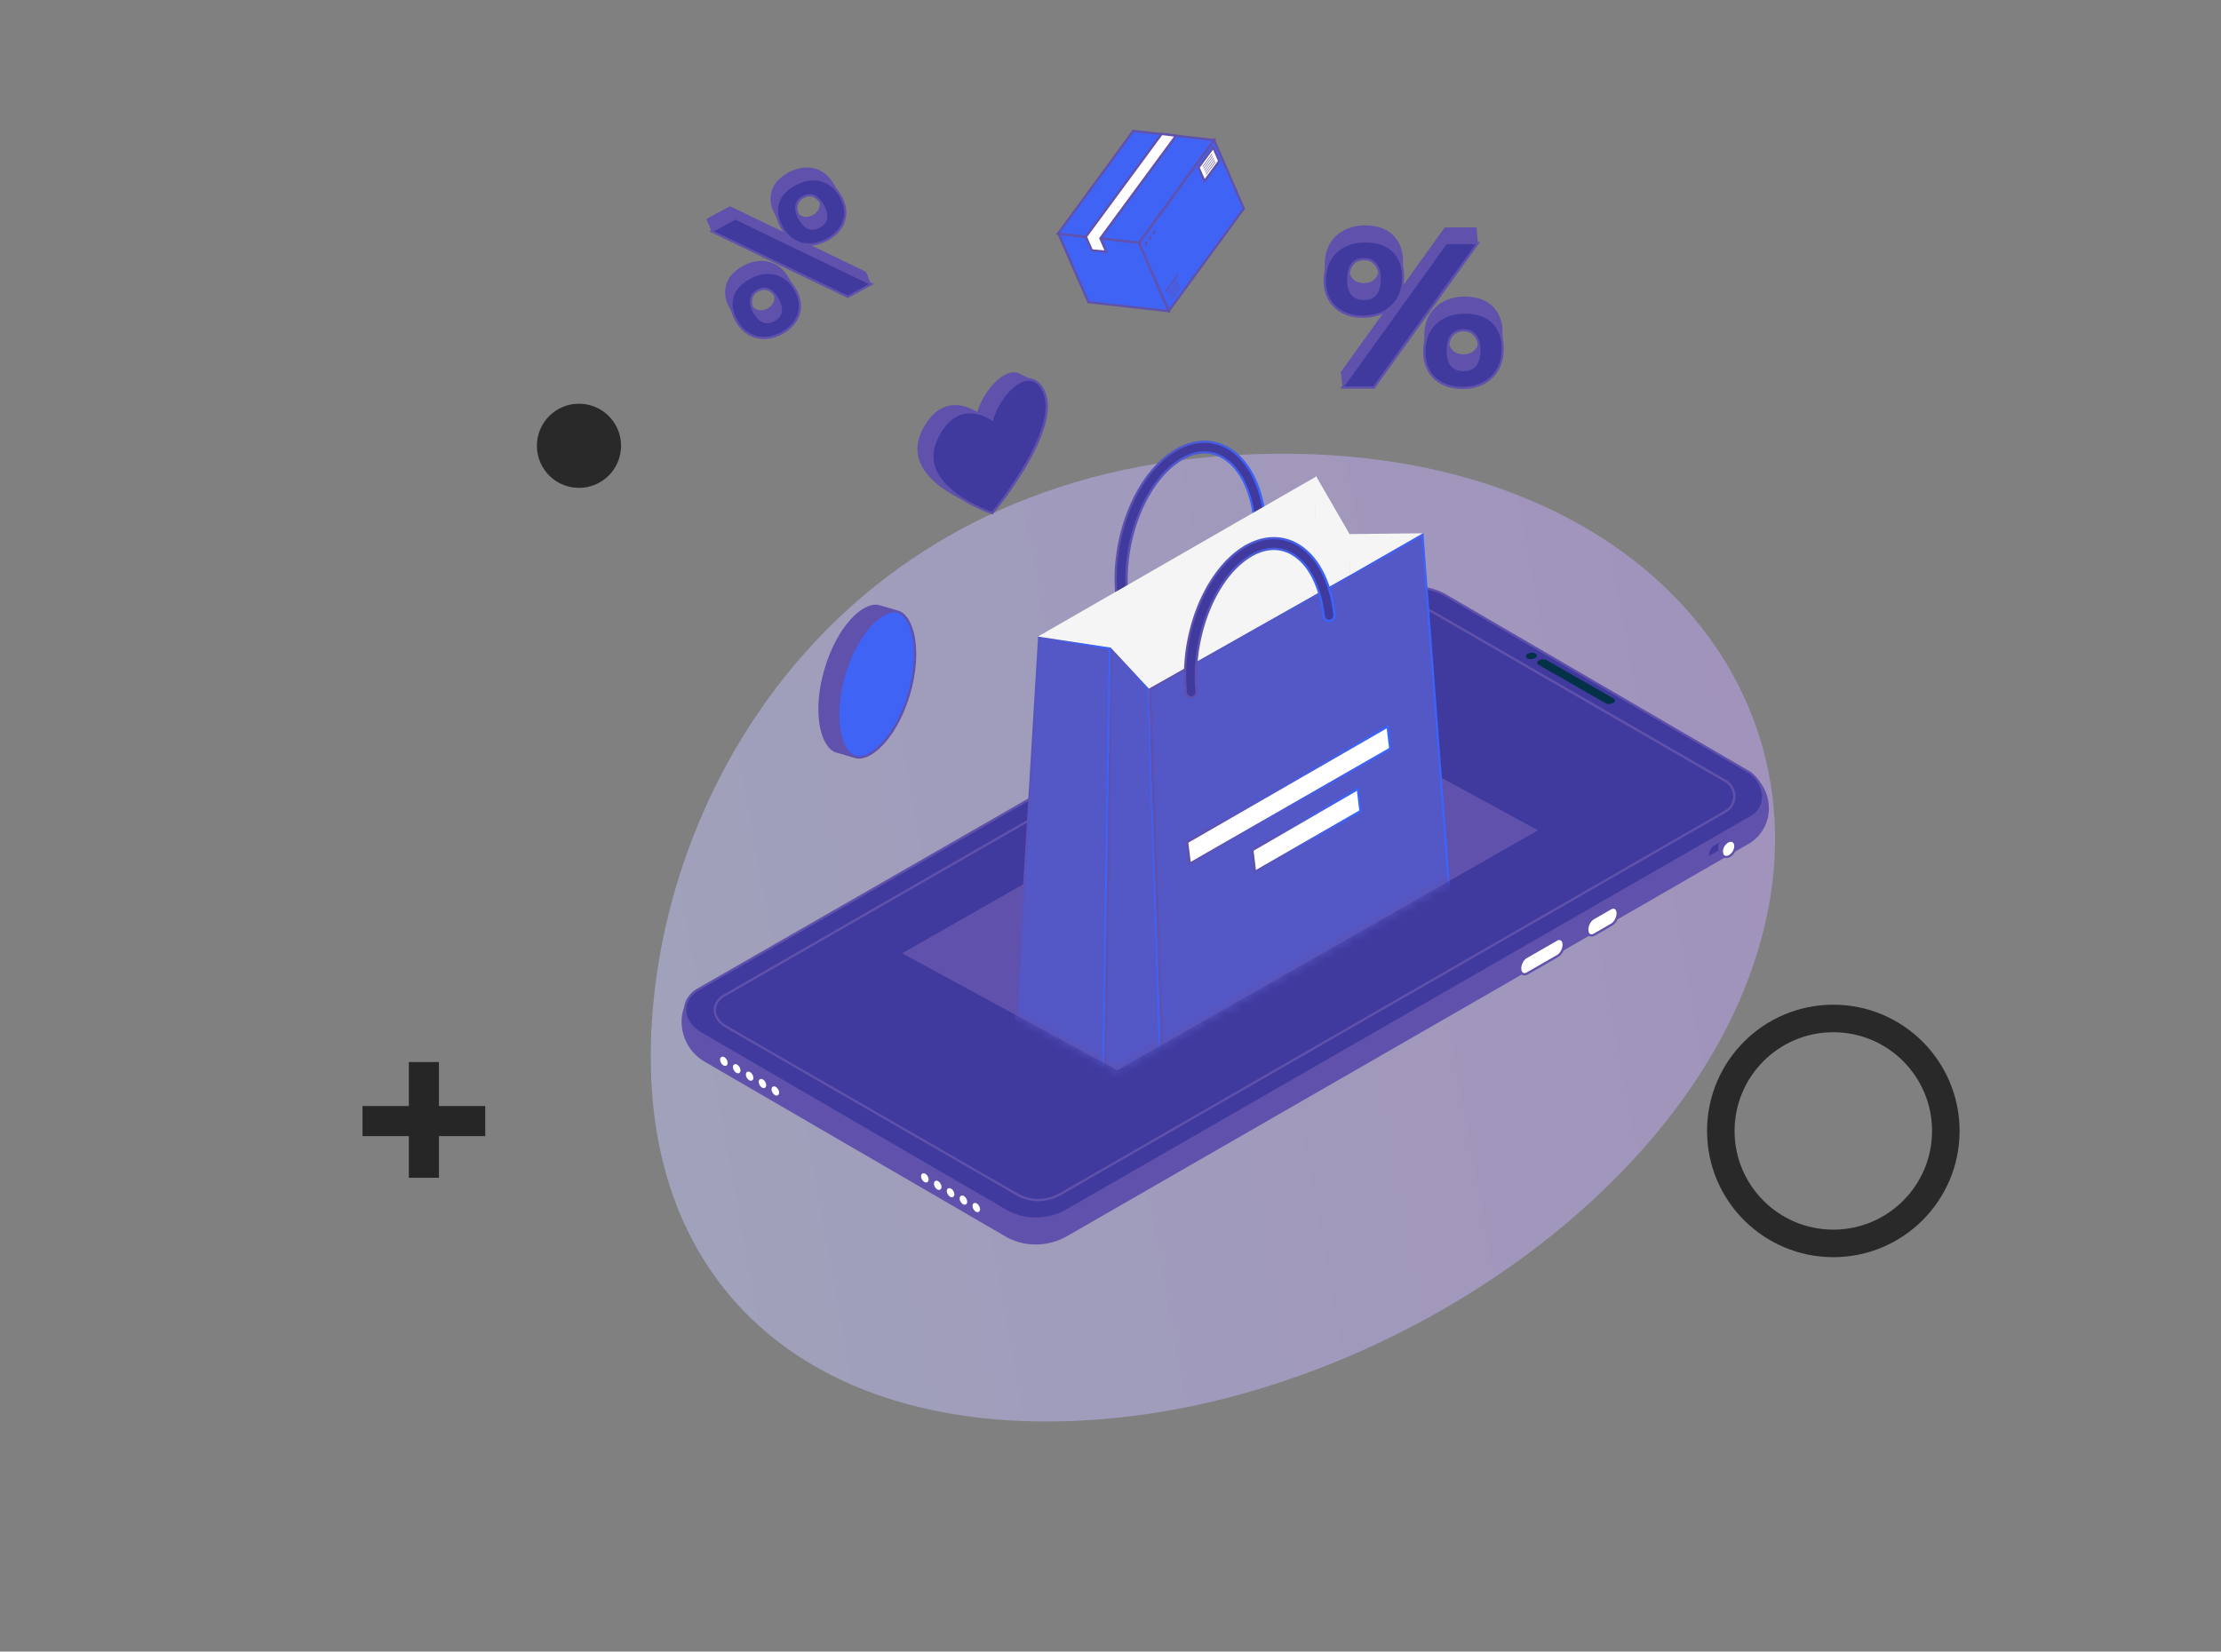 <svg width="242" height="180" viewBox="0 0 242 180" fill="none" xmlns="http://www.w3.org/2000/svg">
<rect x="0" y="0" width="242" height="180" fill="#808080" stroke="none"/>
<path opacity="0.6" d="M192.524 99.796C186.494 128.264 152.822 151.178 122.168 154.473C91.512 157.769 70.907 142.815 70.907 115.211C70.907 87.608 90.004 53.551 131.715 49.815C173.428 46.078 198.554 71.328 192.524 99.796Z" fill="url(#paint0_linear_442_91)"/>
<path d="M199.758 135.516C206.528 135.516 212.016 130.028 212.016 123.258C212.016 116.488 206.528 111 199.758 111C192.988 111 187.5 116.488 187.5 123.258C187.5 130.028 192.988 135.516 199.758 135.516Z" stroke="#292929" stroke-width="3"/>
<path d="M47.827 115.75H44.547V128.363H47.827V115.75Z" fill="#262626"/>
<path d="M52.873 120.543H39.5V123.822H52.873V120.543Z" fill="#262626"/>
<path d="M63.086 53.172C65.619 53.172 67.672 51.119 67.672 48.586C67.672 46.053 65.619 44 63.086 44C60.553 44 58.5 46.053 58.5 48.586C58.5 51.119 60.553 53.172 63.086 53.172Z" fill="#292929"/>
<path d="M190.402 84.04L157.334 64.775C155.26 63.732 152.792 63.743 150.784 64.908C150.784 64.908 76.006 107.831 75.895 107.931C73.367 109.889 73.877 114.02 76.76 115.701L109.829 134.916C111.87 135.942 114.294 135.865 116.268 134.722C116.268 134.722 190.613 91.948 190.73 91.849C193.536 89.98 193.375 85.776 190.402 84.046V84.04Z" fill="#6051AC"/>
<path d="M187.79 92.969L186.675 93.607C186.353 93.79 186.093 93.596 186.093 93.168C186.093 92.742 186.353 92.242 186.675 92.059L187.79 91.422C188.111 91.239 188.372 91.433 188.372 91.86C188.372 92.287 188.111 92.786 187.79 92.974V92.969Z" fill="#6051AC"/>
<path d="M186.682 92.059C186.36 92.242 186.1 92.742 186.1 93.168C186.1 93.268 186.127 93.357 186.155 93.429C186.205 93.418 186.244 93.407 186.294 93.374L187.408 92.736C187.73 92.553 187.991 92.054 187.991 91.627C187.991 91.527 187.974 91.438 187.946 91.361C187.896 91.372 187.846 91.388 187.797 91.416L186.682 92.054V92.059Z" fill="#403A9E"/>
<path d="M186.072 93.573L186.033 93.474C186.005 93.39 185.972 93.29 185.972 93.174C185.972 92.697 186.255 92.165 186.615 91.954L187.73 91.316C187.791 91.283 187.846 91.261 187.913 91.244L188.018 91.222L188.057 91.322C188.09 91.41 188.107 91.516 188.107 91.627C188.107 92.104 187.824 92.636 187.463 92.847L186.349 93.485C186.288 93.518 186.238 93.54 186.177 93.551L186.072 93.573ZM186.743 92.165C186.46 92.326 186.221 92.786 186.221 93.168C186.221 93.202 186.221 93.235 186.232 93.268L187.341 92.636C187.624 92.475 187.863 92.015 187.863 91.632C187.863 91.599 187.863 91.566 187.857 91.532L186.743 92.17V92.165Z" fill="#6051AC"/>
<path d="M188.101 93.401C187.962 93.401 187.84 93.352 187.746 93.252C187.635 93.135 187.574 92.958 187.585 92.753C187.602 92.298 187.924 91.821 188.317 91.66C188.4 91.627 188.489 91.61 188.567 91.61C188.706 91.61 188.828 91.66 188.922 91.76C189.033 91.876 189.094 92.054 189.083 92.259C189.066 92.714 188.744 93.191 188.351 93.352C188.262 93.385 188.179 93.401 188.101 93.401Z" fill="white"/>
<path d="M188.567 91.732C188.811 91.732 188.978 91.932 188.961 92.254C188.944 92.658 188.65 93.096 188.307 93.235C188.235 93.263 188.162 93.279 188.101 93.279C187.857 93.279 187.691 93.08 187.708 92.764C187.724 92.359 188.018 91.921 188.368 91.782C188.44 91.754 188.512 91.738 188.573 91.738L188.567 91.732ZM188.567 91.488C188.473 91.488 188.368 91.51 188.268 91.549C187.835 91.727 187.475 92.254 187.458 92.753C187.447 92.991 187.519 93.202 187.658 93.34C187.774 93.457 187.93 93.523 188.101 93.523C188.196 93.523 188.301 93.501 188.401 93.462C188.833 93.285 189.194 92.758 189.211 92.259C189.222 92.02 189.15 91.81 189.016 91.671C188.9 91.549 188.745 91.488 188.573 91.488H188.567Z" fill="#6051AC"/>
<path d="M187.719 92.764C187.736 92.359 188.03 91.921 188.379 91.782C188.529 91.721 188.656 91.732 188.762 91.782L188.229 91.377C188.124 91.311 188.013 91.316 187.858 91.377C187.508 91.516 187.214 91.96 187.203 92.359C187.198 92.553 187.331 92.769 187.331 92.769L187.863 93.174C187.774 93.085 187.713 92.941 187.725 92.752L187.719 92.764Z" fill="#6051AC"/>
<path d="M165.758 105.552C165.758 105.125 166.019 104.626 166.34 104.443L169.673 102.524C169.828 102.435 169.967 102.435 170.072 102.507L169.523 102.125L169.468 102.086C169.351 101.997 169.207 101.975 169.035 102.075L165.702 103.994C165.381 104.177 165.12 104.676 165.12 105.103C165.12 105.308 165.153 105.441 165.253 105.519L165.281 105.541C165.281 105.541 165.292 105.552 165.298 105.558L165.924 105.996C165.819 105.918 165.752 105.757 165.752 105.546L165.758 105.552Z" fill="#6051AC"/>
<path d="M166.107 106.19C165.991 106.19 165.885 106.145 165.808 106.068C165.697 105.957 165.636 105.779 165.636 105.557C165.636 105.08 165.919 104.548 166.279 104.337L169.612 102.419C169.712 102.363 169.812 102.33 169.906 102.33C170.022 102.33 170.128 102.374 170.205 102.452C170.316 102.568 170.377 102.74 170.377 102.962C170.377 103.439 170.094 103.971 169.734 104.182L166.401 106.101C166.301 106.156 166.201 106.19 166.107 106.19Z" fill="white"/>
<path d="M169.906 102.452C170.111 102.452 170.255 102.646 170.255 102.962C170.255 103.389 169.995 103.888 169.673 104.071L166.34 105.99C166.257 106.035 166.179 106.057 166.107 106.057C165.902 106.057 165.758 105.868 165.758 105.546C165.758 105.119 166.018 104.62 166.34 104.437L169.673 102.519C169.756 102.474 169.834 102.446 169.906 102.446V102.452ZM169.906 102.208C169.789 102.208 169.673 102.241 169.551 102.308L166.218 104.227C165.824 104.454 165.514 105.036 165.514 105.552C165.514 105.802 165.586 106.012 165.724 106.145C165.83 106.251 165.963 106.306 166.113 106.306C166.229 106.306 166.346 106.273 166.468 106.206L169.8 104.288C170.194 104.06 170.505 103.478 170.505 102.962C170.505 102.713 170.433 102.502 170.294 102.369C170.189 102.263 170.056 102.208 169.906 102.208Z" fill="#6051AC"/>
<path d="M173.067 101.315C173.067 100.888 173.328 100.389 173.65 100.2L175.557 99.102C175.713 99.014 175.851 99.014 175.957 99.086L175.408 98.703L175.352 98.664C175.236 98.576 175.092 98.553 174.92 98.653L173.012 99.751C172.69 99.934 172.43 100.433 172.43 100.86C172.43 101.071 172.463 101.199 172.563 101.276L172.591 101.298C172.591 101.298 172.602 101.309 172.607 101.315L173.234 101.753C173.128 101.675 173.062 101.515 173.062 101.304L173.067 101.315Z" fill="#6051AC"/>
<path d="M173.422 101.953C173.184 101.953 172.945 101.759 172.945 101.321C172.945 100.844 173.228 100.311 173.594 100.101L175.502 99.003C175.602 98.947 175.702 98.914 175.796 98.914C175.912 98.914 176.018 98.958 176.095 99.036C176.206 99.147 176.267 99.324 176.267 99.546C176.267 100.023 175.984 100.555 175.624 100.766L173.716 101.87C173.616 101.925 173.517 101.958 173.422 101.958V101.953Z" fill="white"/>
<path d="M175.79 99.036C175.995 99.036 176.14 99.224 176.14 99.546C176.14 99.973 175.879 100.472 175.557 100.655L173.65 101.759C173.566 101.809 173.489 101.831 173.417 101.831C173.211 101.831 173.067 101.642 173.067 101.321C173.067 100.894 173.328 100.394 173.65 100.206L175.557 99.108C175.64 99.058 175.718 99.036 175.79 99.036ZM175.79 98.792C175.674 98.792 175.557 98.825 175.435 98.892L173.528 99.995C173.134 100.223 172.823 100.805 172.823 101.321C172.823 101.842 173.123 102.075 173.422 102.075C173.539 102.075 173.655 102.042 173.777 101.975L175.685 100.871C176.079 100.644 176.389 100.062 176.389 99.546C176.389 99.291 176.317 99.086 176.178 98.953C176.073 98.847 175.94 98.792 175.79 98.792Z" fill="#6051AC"/>
<path d="M75.9 107.931L150.733 64.941C152.741 63.776 155.203 63.704 157.277 64.747L190.684 84.207C192.387 85.449 192.714 87.933 190.829 89.026L116.273 131.9C114.298 133.047 111.875 133.12 109.834 132.094L76.432 112.667C74.07 111.259 74.209 109.051 75.894 107.931H75.9Z" fill="#403A9E"/>
<path d="M112.873 132.942C111.819 132.942 110.76 132.698 109.779 132.21L76.371 112.778C75.201 112.079 74.547 111.137 74.519 110.127C74.497 109.24 74.974 108.402 75.823 107.831H75.828L150.661 64.836C152.713 63.649 155.203 63.571 157.322 64.642L190.734 84.107C191.705 84.817 192.271 85.926 192.215 87.007C192.165 87.911 191.694 88.665 190.879 89.137L116.323 132.01C115.252 132.632 114.06 132.948 112.862 132.948L112.873 132.942ZM75.961 108.036C75.185 108.558 74.747 109.312 74.769 110.116C74.791 111.042 75.407 111.913 76.499 112.562L109.901 131.988C111.908 132.992 114.271 132.92 116.212 131.794L190.768 88.921C191.505 88.493 191.938 87.806 191.982 86.985C192.032 85.987 191.511 84.961 190.612 84.306L157.216 64.852C155.176 63.826 152.774 63.898 150.794 65.046L75.961 108.036Z" fill="#6051AC"/>
<path d="M187.907 85.066L156.019 66.66C154.566 65.928 152.841 65.978 151.433 66.793L78.757 108.586C77.575 109.373 77.481 110.92 79.134 111.908L111.016 130.291C112.447 131.012 114.144 130.957 115.524 130.153L188.001 88.444C189.321 87.678 189.265 85.754 187.901 85.066H187.907Z" fill="#403A9E"/>
<path d="M113.151 130.918C112.403 130.918 111.659 130.746 110.966 130.397L79.079 112.007C78.247 111.514 77.781 110.843 77.764 110.116C77.748 109.478 78.086 108.885 78.696 108.475L151.378 66.677C152.825 65.834 154.583 65.784 156.08 66.538L187.973 84.944C188.65 85.288 189.071 85.948 189.094 86.708C189.116 87.468 188.739 88.155 188.079 88.538L115.602 130.247C114.848 130.685 114.005 130.907 113.162 130.907L113.151 130.918ZM153.856 66.267C153.041 66.267 152.232 66.477 151.5 66.904L78.818 108.691C78.291 109.046 77.992 109.567 78.003 110.116C78.019 110.754 78.441 111.347 79.195 111.797L111.077 130.18C112.469 130.879 114.111 130.829 115.464 130.042L187.94 88.333C188.522 87.995 188.855 87.396 188.833 86.725C188.811 86.053 188.445 85.477 187.846 85.172H187.84L155.953 66.76C155.287 66.427 154.566 66.261 153.845 66.261L153.856 66.267Z" fill="#6051AC"/>
<path d="M166.434 71.757L166.395 71.734C166.184 71.612 166.206 71.402 166.45 71.258C166.694 71.119 167.06 71.102 167.271 71.224L167.31 71.246C167.521 71.368 167.493 71.579 167.255 71.723C167.011 71.868 166.645 71.884 166.428 71.762L166.434 71.757Z" fill="#033248"/>
<path d="M174.952 76.648L167.627 72.444C167.416 72.322 167.444 72.112 167.682 71.967C167.926 71.829 168.292 71.812 168.508 71.934L175.834 76.138C176.045 76.26 176.017 76.471 175.773 76.615C175.529 76.753 175.163 76.77 174.952 76.653V76.648Z" fill="#033248"/>
<path d="M100.91 128.999C100.827 128.999 100.738 128.977 100.661 128.927C100.422 128.788 100.239 128.478 100.239 128.201C100.239 128.023 100.311 127.879 100.444 127.801C100.505 127.768 100.566 127.751 100.639 127.751C100.722 127.751 100.81 127.779 100.894 127.823C101.132 127.962 101.31 128.273 101.31 128.55C101.31 128.727 101.237 128.872 101.104 128.949C101.043 128.982 100.982 128.999 100.91 128.999Z" fill="white"/>
<path d="M100.638 127.873C100.699 127.873 100.766 127.89 100.827 127.929C101.027 128.045 101.182 128.317 101.182 128.55C101.182 128.683 101.132 128.788 101.038 128.844C100.999 128.866 100.955 128.877 100.905 128.877C100.844 128.877 100.777 128.86 100.716 128.822C100.516 128.705 100.356 128.433 100.356 128.2C100.356 128.067 100.406 127.962 100.5 127.907C100.539 127.884 100.583 127.873 100.633 127.873H100.638ZM100.638 127.629C100.55 127.629 100.461 127.651 100.383 127.696C100.217 127.79 100.117 127.979 100.117 128.2C100.117 128.522 100.317 128.872 100.6 129.032C100.699 129.088 100.805 129.121 100.91 129.121C101.004 129.121 101.088 129.099 101.165 129.055C101.332 128.955 101.432 128.772 101.432 128.55C101.432 128.228 101.232 127.879 100.949 127.718C100.849 127.663 100.738 127.629 100.633 127.629H100.638Z" fill="#6051AC"/>
<path d="M102.309 129.803C102.226 129.803 102.137 129.781 102.059 129.731C101.821 129.592 101.638 129.282 101.638 129.004C101.638 128.827 101.71 128.683 101.843 128.605C101.904 128.572 101.97 128.555 102.037 128.555C102.12 128.555 102.209 128.577 102.292 128.627C102.531 128.766 102.714 129.077 102.714 129.354C102.714 129.531 102.641 129.676 102.508 129.753C102.447 129.786 102.381 129.803 102.314 129.803H102.309Z" fill="white"/>
<path d="M102.037 128.683C102.098 128.683 102.164 128.699 102.225 128.738C102.425 128.855 102.586 129.126 102.586 129.359C102.586 129.493 102.536 129.598 102.442 129.653C102.403 129.676 102.359 129.687 102.309 129.687C102.248 129.687 102.181 129.67 102.12 129.631C101.92 129.515 101.765 129.243 101.765 129.01C101.765 128.877 101.815 128.772 101.909 128.716C101.948 128.694 101.993 128.683 102.042 128.683H102.037ZM102.037 128.439C101.948 128.439 101.859 128.461 101.782 128.505C101.61 128.605 101.516 128.788 101.516 129.01C101.516 129.332 101.715 129.681 101.998 129.842C102.098 129.897 102.209 129.931 102.314 129.931C102.408 129.931 102.492 129.908 102.569 129.864C102.736 129.77 102.835 129.581 102.835 129.359C102.835 129.038 102.636 128.688 102.353 128.528C102.253 128.467 102.142 128.439 102.037 128.439Z" fill="#6051AC"/>
<path d="M103.711 130.613C103.628 130.613 103.545 130.591 103.462 130.541C103.223 130.402 103.04 130.092 103.04 129.814C103.04 129.637 103.112 129.493 103.245 129.415C103.306 129.382 103.367 129.365 103.439 129.365C103.523 129.365 103.611 129.387 103.689 129.437C103.927 129.576 104.11 129.887 104.11 130.164C104.11 130.341 104.038 130.485 103.905 130.563C103.844 130.596 103.778 130.613 103.711 130.613Z" fill="white"/>
<path d="M103.439 129.487C103.5 129.487 103.567 129.504 103.628 129.543C103.827 129.659 103.988 129.931 103.988 130.164C103.988 130.297 103.933 130.402 103.844 130.452C103.805 130.474 103.761 130.485 103.711 130.485C103.65 130.485 103.583 130.469 103.522 130.43C103.323 130.313 103.162 130.042 103.162 129.809C103.162 129.676 103.212 129.57 103.306 129.52C103.345 129.498 103.389 129.487 103.439 129.487ZM103.439 129.243C103.351 129.243 103.262 129.265 103.184 129.31C103.018 129.404 102.918 129.593 102.918 129.814C102.918 130.136 103.118 130.485 103.4 130.646C103.5 130.707 103.611 130.735 103.717 130.735C103.805 130.735 103.894 130.713 103.972 130.668C104.138 130.574 104.238 130.386 104.238 130.164C104.238 129.842 104.038 129.493 103.755 129.332C103.656 129.271 103.545 129.243 103.439 129.243Z" fill="#6051AC"/>
<path d="M105.11 131.422C105.026 131.422 104.938 131.395 104.86 131.35C104.621 131.212 104.438 130.901 104.438 130.624C104.438 130.446 104.511 130.302 104.644 130.225C104.705 130.191 104.771 130.175 104.838 130.175C104.921 130.175 105.01 130.202 105.087 130.247C105.326 130.385 105.509 130.696 105.509 130.973C105.509 131.151 105.437 131.295 105.304 131.373C105.248 131.406 105.176 131.422 105.11 131.422Z" fill="white"/>
<path d="M104.838 130.297C104.899 130.297 104.965 130.313 105.026 130.352C105.226 130.469 105.387 130.74 105.387 130.973C105.387 131.106 105.337 131.212 105.243 131.267C105.204 131.289 105.159 131.301 105.109 131.301C105.048 131.301 104.982 131.278 104.921 131.245C104.721 131.129 104.56 130.857 104.56 130.624C104.56 130.491 104.616 130.385 104.705 130.336C104.743 130.313 104.788 130.302 104.838 130.302V130.297ZM104.838 130.053C104.749 130.053 104.66 130.075 104.583 130.119C104.411 130.219 104.316 130.402 104.316 130.624C104.316 130.946 104.516 131.295 104.799 131.456C104.899 131.511 105.01 131.545 105.115 131.545C105.204 131.545 105.292 131.522 105.37 131.478C105.542 131.378 105.636 131.195 105.636 130.973C105.636 130.652 105.437 130.302 105.154 130.141C105.054 130.086 104.943 130.053 104.843 130.053H104.838Z" fill="#6051AC"/>
<path d="M106.512 132.232C106.429 132.232 106.34 132.205 106.262 132.16C106.024 132.022 105.841 131.711 105.841 131.434C105.841 131.256 105.913 131.112 106.046 131.034C106.107 131.001 106.174 130.984 106.24 130.984C106.323 130.984 106.412 131.012 106.49 131.057C106.728 131.195 106.911 131.506 106.911 131.783C106.911 131.961 106.839 132.105 106.706 132.182C106.645 132.216 106.578 132.232 106.512 132.232Z" fill="white"/>
<path d="M106.24 131.106C106.301 131.106 106.368 131.123 106.429 131.162C106.628 131.278 106.789 131.55 106.789 131.783C106.789 131.916 106.734 132.021 106.645 132.077C106.606 132.099 106.562 132.11 106.512 132.11C106.451 132.11 106.384 132.094 106.323 132.055C106.124 131.938 105.963 131.667 105.963 131.434C105.963 131.301 106.013 131.195 106.107 131.14C106.146 131.118 106.19 131.106 106.24 131.106ZM106.24 130.862C106.151 130.862 106.063 130.885 105.985 130.929C105.813 131.029 105.719 131.212 105.719 131.434C105.719 131.755 105.918 132.105 106.201 132.265C106.301 132.326 106.412 132.354 106.517 132.354C106.612 132.354 106.695 132.332 106.772 132.288C106.944 132.188 107.039 132.005 107.039 131.783C107.039 131.461 106.839 131.112 106.556 130.951C106.456 130.896 106.345 130.862 106.246 130.862H106.24Z" fill="#6051AC"/>
<path d="M79.013 116.294C78.93 116.294 78.841 116.266 78.764 116.222C78.525 116.083 78.348 115.773 78.348 115.495C78.348 115.318 78.42 115.174 78.553 115.096C78.614 115.063 78.675 115.046 78.747 115.046C78.83 115.046 78.919 115.068 78.996 115.118C79.235 115.257 79.412 115.567 79.412 115.845C79.412 116.022 79.34 116.166 79.207 116.244C79.152 116.277 79.085 116.294 79.013 116.294Z" fill="white"/>
<path d="M78.741 115.168C78.802 115.168 78.869 115.19 78.93 115.224C79.129 115.34 79.284 115.612 79.284 115.845C79.284 115.978 79.235 116.083 79.14 116.133C79.102 116.155 79.057 116.166 79.007 116.166C78.946 116.166 78.88 116.15 78.819 116.111C78.619 115.995 78.458 115.723 78.458 115.49C78.458 115.357 78.508 115.251 78.602 115.201C78.641 115.179 78.686 115.168 78.736 115.168H78.741ZM78.741 114.924C78.652 114.924 78.564 114.946 78.486 114.991C78.32 115.085 78.22 115.274 78.22 115.495C78.22 115.817 78.425 116.166 78.702 116.327C78.802 116.383 78.907 116.416 79.013 116.416C79.107 116.416 79.19 116.394 79.268 116.349C79.434 116.255 79.534 116.067 79.534 115.845C79.534 115.523 79.334 115.174 79.052 115.013C78.952 114.952 78.841 114.924 78.741 114.924Z" fill="#6051AC"/>
<path d="M80.409 117.098C80.326 117.098 80.237 117.076 80.16 117.026C79.921 116.887 79.738 116.577 79.738 116.299C79.738 116.122 79.81 115.978 79.944 115.9C80.004 115.867 80.071 115.85 80.138 115.85C80.221 115.85 80.309 115.872 80.393 115.922C80.631 116.061 80.814 116.372 80.814 116.649C80.814 116.826 80.742 116.97 80.609 117.048C80.553 117.081 80.487 117.098 80.415 117.098H80.409Z" fill="white"/>
<path d="M80.138 115.978C80.198 115.978 80.265 115.994 80.326 116.033C80.526 116.15 80.686 116.421 80.686 116.654C80.686 116.787 80.631 116.893 80.542 116.943C80.504 116.965 80.459 116.976 80.409 116.976C80.348 116.976 80.282 116.959 80.221 116.921C80.021 116.804 79.86 116.532 79.86 116.299C79.86 116.166 79.91 116.061 80.004 116.011C80.043 115.989 80.088 115.978 80.138 115.978ZM80.138 115.734C80.049 115.734 79.96 115.756 79.882 115.8C79.716 115.9 79.616 116.089 79.616 116.305C79.616 116.627 79.816 116.976 80.099 117.137C80.198 117.192 80.309 117.226 80.415 117.226C80.509 117.226 80.592 117.203 80.67 117.159C80.836 117.059 80.936 116.876 80.936 116.654C80.936 116.333 80.736 115.983 80.454 115.822C80.354 115.767 80.243 115.734 80.138 115.734Z" fill="#6051AC"/>
<path d="M81.814 117.908C81.73 117.908 81.642 117.886 81.564 117.836C81.326 117.697 81.143 117.381 81.143 117.109C81.143 116.932 81.215 116.787 81.348 116.71C81.409 116.677 81.47 116.66 81.542 116.66C81.625 116.66 81.714 116.682 81.791 116.732C82.03 116.871 82.213 117.181 82.213 117.458C82.213 117.636 82.141 117.78 82.008 117.858C81.947 117.891 81.88 117.908 81.814 117.908Z" fill="white"/>
<path d="M81.542 116.788C81.603 116.788 81.669 116.804 81.73 116.843C81.93 116.96 82.091 117.231 82.091 117.464C82.091 117.597 82.041 117.703 81.947 117.753C81.908 117.775 81.864 117.786 81.814 117.786C81.752 117.786 81.686 117.769 81.625 117.73C81.425 117.614 81.27 117.342 81.27 117.109C81.27 116.976 81.32 116.871 81.414 116.821C81.453 116.799 81.497 116.788 81.547 116.788H81.542ZM81.542 116.544C81.453 116.544 81.364 116.566 81.287 116.61C81.12 116.704 81.02 116.893 81.02 117.115C81.02 117.436 81.22 117.786 81.497 117.947C81.597 118.008 81.708 118.035 81.814 118.035C81.902 118.035 81.991 118.013 82.069 117.969C82.235 117.869 82.335 117.68 82.335 117.464C82.335 117.143 82.135 116.793 81.852 116.632C81.752 116.577 81.642 116.544 81.536 116.544H81.542Z" fill="#6051AC"/>
<path d="M83.211 118.718C83.128 118.718 83.045 118.69 82.962 118.645C82.723 118.507 82.54 118.196 82.54 117.919C82.54 117.741 82.612 117.597 82.745 117.52C82.806 117.486 82.867 117.47 82.939 117.47C83.022 117.47 83.111 117.492 83.194 117.542C83.433 117.68 83.616 117.991 83.616 118.268C83.616 118.446 83.544 118.59 83.411 118.668C83.35 118.701 83.289 118.718 83.217 118.718H83.211Z" fill="white"/>
<path d="M82.939 117.592C83 117.592 83.067 117.608 83.128 117.647C83.328 117.764 83.488 118.035 83.488 118.268C83.488 118.401 83.438 118.507 83.344 118.557C83.305 118.579 83.261 118.59 83.211 118.59C83.15 118.59 83.083 118.573 83.022 118.534C82.823 118.418 82.668 118.146 82.668 117.913C82.668 117.78 82.717 117.675 82.812 117.625C82.85 117.603 82.895 117.592 82.945 117.592H82.939ZM82.939 117.348C82.85 117.348 82.762 117.37 82.684 117.414C82.518 117.508 82.418 117.697 82.418 117.919C82.418 118.241 82.618 118.59 82.9 118.751C83.006 118.806 83.111 118.839 83.216 118.839C83.311 118.839 83.394 118.817 83.472 118.773C83.644 118.673 83.738 118.49 83.738 118.268C83.738 117.947 83.538 117.597 83.255 117.436C83.156 117.381 83.045 117.348 82.945 117.348H82.939Z" fill="#6051AC"/>
<path d="M84.614 119.527C84.531 119.527 84.442 119.505 84.365 119.455C84.126 119.316 83.943 119.006 83.943 118.728C83.943 118.551 84.016 118.407 84.148 118.329C84.21 118.296 84.271 118.279 84.343 118.279C84.426 118.279 84.515 118.301 84.598 118.351C84.836 118.49 85.019 118.801 85.019 119.078C85.019 119.255 84.947 119.4 84.814 119.477C84.759 119.51 84.686 119.527 84.62 119.527H84.614Z" fill="white"/>
<path d="M84.343 118.401C84.404 118.401 84.47 118.418 84.531 118.457C84.731 118.573 84.892 118.845 84.892 119.078C84.892 119.211 84.842 119.316 84.747 119.372C84.709 119.394 84.664 119.405 84.614 119.405C84.553 119.405 84.487 119.388 84.426 119.35C84.226 119.233 84.065 118.961 84.065 118.728C84.065 118.595 84.115 118.49 84.21 118.435C84.248 118.412 84.293 118.401 84.343 118.401ZM84.343 118.157C84.254 118.157 84.165 118.179 84.088 118.224C83.916 118.324 83.821 118.507 83.821 118.728C83.821 119.05 84.021 119.399 84.304 119.56C84.404 119.621 84.514 119.649 84.62 119.649C84.709 119.649 84.797 119.627 84.875 119.582C85.041 119.483 85.141 119.294 85.141 119.078C85.141 118.756 84.942 118.407 84.659 118.246C84.559 118.185 84.448 118.157 84.343 118.157Z" fill="#6051AC"/>
<path d="M98.332 103.894L121.74 116.621L167.553 90.495L144.156 77.763L98.332 103.894Z" fill="#6051AC"/>
<path d="M98.332 103.894L121.74 116.621L167.553 90.495L144.156 77.763L98.332 103.894Z" fill="#6051AC"/>
<mask id="mask0_442_91" style="mask-type:luminance" maskUnits="userSpaceOnUse" x="63" y="10" width="111" height="107">
<path d="M98.332 103.894L121.741 116.621L167.553 90.496L173.066 10L63.5 19.655L98.332 103.894Z" fill="white"/>
</mask>
<g mask="url(#mask0_442_91)">
<path d="M122.24 65.507C122.24 65.507 122.279 65.507 122.301 65.507C122.623 65.473 122.861 65.185 122.828 64.863C122.251 59.14 124.697 52.735 128.39 50.273C129.91 49.263 131.44 49.047 132.81 49.652C134.723 50.495 136.104 52.807 136.592 55.985C136.626 56.201 136.653 56.423 136.681 56.645C136.714 56.966 137.008 57.199 137.33 57.166C137.652 57.133 137.885 56.839 137.851 56.517C137.824 56.279 137.796 56.046 137.757 55.807C137.208 52.219 135.578 49.585 133.287 48.576C131.557 47.81 129.583 48.066 127.741 49.291C123.649 52.014 121.031 58.758 121.658 64.98C121.686 65.285 121.946 65.507 122.24 65.507Z" fill="#403A9E"/>
<path d="M122.24 65.629C121.874 65.629 121.569 65.351 121.536 64.991C120.903 58.73 123.543 51.936 127.675 49.191C129.555 47.944 131.568 47.683 133.342 48.465C135.672 49.491 137.324 52.164 137.884 55.791C137.923 56.023 137.951 56.262 137.979 56.501C138.001 56.689 137.945 56.878 137.829 57.022C137.712 57.172 137.54 57.26 137.352 57.282C137.169 57.305 136.98 57.249 136.831 57.133C136.681 57.016 136.587 56.844 136.564 56.656C136.542 56.44 136.509 56.218 136.481 56.001C135.999 52.862 134.646 50.589 132.771 49.757C131.44 49.169 129.954 49.38 128.468 50.367C124.808 52.801 122.384 59.162 122.961 64.841C123 65.229 122.717 65.579 122.323 65.623C122.295 65.623 122.273 65.623 122.251 65.623L122.24 65.629ZM131.235 48.265C130.104 48.265 128.928 48.642 127.802 49.391C123.743 52.092 121.153 58.785 121.774 64.963C121.802 65.218 122.024 65.407 122.284 65.379C122.539 65.351 122.722 65.124 122.7 64.869C122.118 59.107 124.586 52.646 128.318 50.167C129.876 49.13 131.446 48.914 132.854 49.535C134.806 50.395 136.215 52.74 136.709 55.962C136.742 56.184 136.77 56.406 136.797 56.628C136.808 56.75 136.875 56.861 136.969 56.944C137.064 57.022 137.186 57.055 137.308 57.044C137.43 57.033 137.54 56.972 137.618 56.872C137.696 56.778 137.729 56.656 137.718 56.528C137.69 56.295 137.662 56.057 137.624 55.824C137.08 52.28 135.477 49.679 133.226 48.681C132.588 48.398 131.912 48.26 131.23 48.26L131.235 48.265Z" fill="url(#paint1_linear_442_91)"/>
<path d="M113.223 69.477L120.932 70.642L120.122 122.927L109.935 123.914L113.223 69.477Z" fill="#5457C6"/>
<path d="M113.339 69.621L120.809 70.753L120.005 122.821L110.067 123.781L113.339 69.627V69.621ZM113.112 69.339L109.807 124.047L120.249 123.037L121.064 70.537L113.117 69.333L113.112 69.339Z" fill="url(#paint2_linear_442_91)"/>
<path d="M120.321 122.993L121.131 70.814L125.091 75.062L126.826 128.001L127.065 132.609L120.321 122.993Z" fill="#5457C6"/>
<path d="M121.253 71.119L124.974 75.117L126.704 128.012L126.921 132.193L120.449 122.96L121.253 71.119ZM121.014 70.503L120.199 123.032L127.203 133.031L126.943 127.995L125.207 75.012L121.009 70.503H121.014Z" fill="url(#paint3_linear_442_91)"/>
<path d="M125.302 75.073L154.999 58.303L159.214 114.314L127.282 132.792L125.302 75.073Z" fill="#5457C6"/>
<path d="M154.888 58.502L159.086 114.247L127.398 132.581L125.423 75.145L154.888 58.502ZM155.104 58.097L125.174 75.006L127.165 132.997L159.341 114.381L155.098 58.097H155.104Z" fill="url(#paint4_linear_442_91)"/>
<path d="M147.134 58.325L154.532 58.247L147.178 62.479L147.134 58.325Z" fill="#F5F5F5"/>
<path d="M154.066 58.375L147.3 62.268L147.256 58.447L154.066 58.375ZM155.003 58.12L147.012 58.209L147.062 62.695L155.003 58.125V58.12Z" fill="#F5F5F5"/>
<path d="M143.48 52.28L146.924 58.253L146.974 62.595L143.236 64.708L143.48 52.28Z" fill="#F5F5F5"/>
<path d="M143.591 52.724L146.802 58.286L146.852 62.523L143.363 64.492L143.591 52.724ZM143.363 51.837L143.108 64.919L147.096 62.662L147.046 58.214L143.363 51.831V51.837Z" fill="#F5F5F5"/>
<path d="M143.147 64.902L143.418 51.931L113.095 69.378L121.025 70.581L125.184 75.051L143.147 64.902Z" fill="#F5F5F5"/>
<path d="M151.193 79.182L151.476 81.589L129.637 94.128L129.354 91.771L151.193 79.182Z" fill="white"/>
<path d="M129.537 94.328L129.216 91.704L129.288 91.666L151.288 78.988L151.604 81.661L151.532 81.7L129.532 94.328H129.537ZM129.482 91.838L129.737 93.934L151.349 81.528L151.094 79.387L129.488 91.838H129.482Z" fill="url(#paint5_linear_442_91)"/>
<path d="M147.95 85.992L148.232 88.399L136.747 95.015L136.459 92.653L147.95 85.992Z" fill="white"/>
<path d="M136.647 95.209L136.325 92.586L148.043 85.787L148.359 88.46L148.287 88.499L136.636 95.204L136.647 95.209ZM136.591 92.719L136.846 94.816L148.104 88.333L147.849 86.192L136.591 92.719Z" fill="url(#paint6_linear_442_91)"/>
<path d="M129.798 76.016C129.798 76.016 129.837 76.016 129.859 76.016C130.18 75.982 130.419 75.694 130.386 75.372C129.809 69.649 132.255 63.244 135.948 60.782C137.467 59.767 138.998 59.556 140.368 60.161C142.281 61.004 143.662 63.316 144.15 66.494C144.183 66.71 144.211 66.932 144.239 67.154C144.272 67.475 144.566 67.708 144.888 67.675C145.209 67.636 145.442 67.348 145.409 67.026C145.381 66.788 145.353 66.555 145.315 66.322C144.766 62.734 143.135 60.1 140.845 59.09C139.109 58.325 137.14 58.58 135.299 59.806C131.206 62.529 128.589 69.272 129.215 75.494C129.249 75.799 129.504 76.021 129.798 76.021V76.016Z" fill="#403A9E"/>
<path d="M129.798 76.138C129.432 76.138 129.127 75.86 129.093 75.5C128.461 69.239 131.101 62.445 135.232 59.7C137.112 58.453 139.125 58.192 140.9 58.974C143.229 60 144.882 62.673 145.442 66.3C145.481 66.533 145.508 66.771 145.536 67.01C145.581 67.398 145.298 67.753 144.91 67.797C144.51 67.836 144.166 67.553 144.122 67.17C144.1 66.954 144.067 66.732 144.039 66.516C143.556 63.377 142.203 61.103 140.329 60.272C138.998 59.684 137.512 59.894 136.025 60.882C132.365 63.316 129.942 69.671 130.513 75.356C130.53 75.544 130.474 75.727 130.358 75.877C130.236 76.021 130.069 76.115 129.881 76.132C129.853 76.132 129.831 76.132 129.809 76.132L129.798 76.138ZM138.793 58.774C137.661 58.774 136.486 59.151 135.36 59.9C131.3 62.601 128.711 69.294 129.332 75.472C129.359 75.727 129.581 75.91 129.842 75.888C129.964 75.877 130.075 75.816 130.153 75.722C130.23 75.627 130.269 75.505 130.258 75.378C129.676 69.616 132.143 63.155 135.876 60.676C137.434 59.639 139.003 59.423 140.412 60.044C142.364 60.904 143.773 63.249 144.266 66.472C144.3 66.693 144.327 66.915 144.355 67.137C144.383 67.392 144.616 67.575 144.871 67.547C145.126 67.52 145.309 67.287 145.281 67.032C145.253 66.799 145.226 66.56 145.187 66.327C144.643 62.784 143.041 60.183 140.789 59.19C140.151 58.907 139.475 58.769 138.787 58.769L138.793 58.774Z" fill="url(#paint7_linear_442_91)"/>
</g>
<path d="M146.091 40.551L146.285 42.193L160.87 24.801H157.41L146.091 40.551Z" fill="#6051AC"/>
<path d="M158.925 38.549C158.259 38.377 157.91 37.812 157.799 37.163C157.788 37.08 157.766 36.908 157.766 36.908C157.766 36.908 157.749 38.266 157.749 38.288C157.755 39.004 157.932 39.841 158.642 40.18C159.23 40.462 160.1 40.413 160.599 39.963C160.993 39.608 161.187 39.004 161.187 38.144V36.414C161.187 37.268 160.993 37.878 160.599 38.233C160.161 38.627 159.474 38.693 158.925 38.549Z" fill="#6051AC"/>
<path d="M161.104 32.521C159.535 32.089 157.61 32.338 156.401 33.492C155.597 34.262 155.192 35.299 155.192 36.614V38.344C155.192 37.035 155.597 35.993 156.401 35.222C157.61 34.068 159.535 33.819 161.104 34.251C162.635 34.673 163.561 35.921 163.705 37.479C163.722 37.634 163.722 35.904 163.705 35.749C163.561 34.19 162.635 32.943 161.104 32.521Z" fill="#6051AC"/>
<path d="M157.433 24.801L157.582 26.487H161.032L160.882 24.801H157.433Z" fill="#6051AC"/>
<path d="M146.253 42.237H149.686L161.032 26.487H157.572L146.253 42.237Z" fill="#403A9E"/>
<path d="M149.752 42.359H146.015L157.511 26.36H161.276L149.758 42.359H149.752ZM146.492 42.115H149.625L160.788 26.609H157.627L146.486 42.115H146.492Z" fill="#6051AC"/>
<path d="M159.622 34.068C158.28 34.068 157.204 34.451 156.394 35.222C155.59 35.992 155.186 37.029 155.186 38.344C155.186 39.547 155.563 40.501 156.322 41.211C157.077 41.921 158.075 42.276 159.317 42.276C160.654 42.276 161.718 41.893 162.522 41.122C163.321 40.351 163.726 39.32 163.726 38.022C163.726 36.724 163.365 35.787 162.644 35.1C161.924 34.412 160.914 34.068 159.622 34.068ZM159.461 40.34C158.319 40.34 157.748 39.636 157.748 38.233C157.748 36.747 158.335 36.004 159.506 36.004C160.005 36.004 160.415 36.192 160.72 36.564C161.025 36.935 161.18 37.462 161.18 38.144C161.18 39.608 160.604 40.34 159.456 40.34H159.461Z" fill="#403A9E"/>
<path d="M159.317 42.398C158.053 42.398 157.016 42.026 156.239 41.3C155.463 40.568 155.063 39.575 155.063 38.344C155.063 37.002 155.485 35.926 156.311 35.133C157.138 34.345 158.252 33.946 159.622 33.946C160.992 33.946 161.99 34.306 162.728 35.011C163.471 35.721 163.848 36.736 163.848 38.022C163.848 39.309 163.432 40.418 162.611 41.211C161.79 41.998 160.681 42.398 159.323 42.398H159.317ZM159.622 34.19C158.319 34.19 157.26 34.567 156.483 35.31C155.707 36.053 155.313 37.074 155.313 38.344C155.313 39.503 155.685 40.44 156.411 41.122C157.143 41.81 158.119 42.154 159.323 42.154C160.62 42.154 161.668 41.776 162.445 41.033C163.216 40.29 163.609 39.281 163.609 38.022C163.609 36.763 163.26 35.848 162.567 35.188C161.874 34.528 160.881 34.19 159.628 34.19H159.622ZM159.461 40.462C158.241 40.462 157.626 39.714 157.626 38.227C157.626 36.669 158.258 35.876 159.511 35.876C160.049 35.876 160.487 36.081 160.82 36.48C161.147 36.874 161.308 37.434 161.308 38.139C161.308 39.68 160.687 40.457 159.461 40.457V40.462ZM159.511 36.12C158.408 36.12 157.875 36.808 157.875 38.227C157.875 39.564 158.396 40.213 159.467 40.213C160.537 40.213 161.069 39.536 161.069 38.139C161.069 37.49 160.925 36.985 160.637 36.636C160.349 36.292 159.982 36.12 159.517 36.12H159.511Z" fill="#6051AC"/>
<path d="M148.077 30.791C147.412 30.619 147.062 30.053 146.951 29.404C146.935 29.321 146.929 29.238 146.918 29.149C146.907 29.038 146.901 30.508 146.901 30.525C146.907 31.24 147.084 32.077 147.794 32.416C148.382 32.699 149.253 32.649 149.746 32.199C150.14 31.845 150.334 31.24 150.334 30.38V28.65C150.334 29.504 150.14 30.114 149.746 30.469C149.314 30.863 148.626 30.929 148.072 30.785L148.077 30.791Z" fill="#6051AC"/>
<path d="M150.256 24.762C148.687 24.33 146.763 24.579 145.554 25.733C144.75 26.504 144.345 27.541 144.345 28.855V30.585C144.345 29.277 144.744 28.234 145.554 27.463C146.763 26.31 148.687 26.06 150.256 26.493C151.787 26.914 152.713 28.162 152.857 29.72C152.868 29.876 152.868 28.145 152.857 27.99C152.713 26.432 151.787 25.184 150.256 24.762Z" fill="#6051AC"/>
<path d="M148.776 26.31C147.434 26.31 146.358 26.692 145.549 27.463C144.745 28.234 144.34 29.271 144.34 30.585C144.34 31.783 144.717 32.743 145.477 33.453C146.231 34.163 147.229 34.517 148.471 34.517C149.808 34.517 150.878 34.135 151.677 33.364C152.475 32.593 152.88 31.562 152.88 30.264C152.88 28.966 152.52 28.029 151.799 27.341C151.078 26.654 150.069 26.31 148.776 26.31ZM148.616 32.582C147.473 32.582 146.902 31.878 146.902 30.475C146.902 28.988 147.49 28.245 148.66 28.245C149.159 28.245 149.569 28.434 149.874 28.805C150.179 29.177 150.335 29.704 150.335 30.386C150.335 31.85 149.758 32.582 148.61 32.582H148.616Z" fill="#403A9E"/>
<path d="M148.471 34.639C147.207 34.639 146.17 34.268 145.393 33.541C144.617 32.809 144.218 31.817 144.218 30.586C144.218 29.244 144.639 28.168 145.466 27.375C146.292 26.587 147.407 26.188 148.776 26.188C150.146 26.188 151.144 26.548 151.882 27.253C152.625 27.962 153.002 28.977 153.002 30.264C153.002 31.55 152.586 32.66 151.76 33.453C150.939 34.24 149.83 34.639 148.471 34.639ZM148.776 26.432C147.473 26.432 146.414 26.809 145.637 27.552C144.861 28.29 144.467 29.31 144.467 30.586C144.467 31.745 144.833 32.682 145.565 33.364C146.297 34.046 147.273 34.395 148.477 34.395C149.775 34.395 150.823 34.018 151.599 33.275C152.37 32.532 152.764 31.523 152.764 30.264C152.764 29.005 152.414 28.09 151.721 27.43C151.028 26.765 150.041 26.432 148.782 26.432H148.776ZM148.615 32.704C147.395 32.704 146.78 31.955 146.78 30.469C146.78 28.911 147.412 28.118 148.665 28.118C149.203 28.118 149.647 28.323 149.974 28.722C150.301 29.116 150.462 29.676 150.462 30.38C150.462 31.922 149.841 32.699 148.615 32.699V32.704ZM148.665 28.367C147.562 28.367 147.029 29.055 147.029 30.475C147.029 31.811 147.551 32.46 148.621 32.46C149.691 32.46 150.224 31.784 150.224 30.386C150.224 29.737 150.08 29.232 149.791 28.883C149.508 28.539 149.137 28.367 148.671 28.367H148.665Z" fill="#6051AC"/>
<path d="M94.372 29.632L94.893 30.935L76.97 23.886L79.549 22.483L94.372 29.632Z" fill="#6051AC"/>
<path d="M83.998 33.342C84.419 32.942 84.458 32.382 84.275 31.855C84.253 31.789 84.197 31.65 84.197 31.65C84.197 31.65 84.763 32.66 84.769 32.671C85.051 33.209 85.262 33.902 84.868 34.445C84.541 34.895 83.876 35.211 83.327 35.078C82.888 34.972 82.495 34.601 82.151 33.963L81.452 32.671C81.802 33.308 82.19 33.68 82.628 33.785C83.11 33.902 83.654 33.674 84.003 33.342H83.998Z" fill="#6051AC"/>
<path d="M79.932 29.732C80.925 28.772 82.461 28.179 83.831 28.545C84.746 28.794 85.466 29.404 85.993 30.38L86.692 31.667C86.16 30.691 85.439 30.075 84.529 29.831C83.159 29.46 81.623 30.059 80.631 31.018C79.66 31.95 79.477 33.258 79.999 34.479C80.048 34.601 79.35 33.308 79.3 33.192C78.773 31.972 78.961 30.669 79.926 29.732H79.932Z" fill="#6051AC"/>
<path d="M79.538 22.494L80.109 23.809L77.536 25.206L76.965 23.892L79.538 22.494Z" fill="#6051AC"/>
<path d="M94.939 30.957L92.377 32.349L77.537 25.206L80.121 23.803L94.939 30.957Z" fill="#403A9E"/>
<path d="M92.382 32.488L92.327 32.46L77.27 25.217L80.115 23.67L80.171 23.698L95.205 30.951L92.377 32.488H92.382ZM77.808 25.201L92.377 32.21L94.673 30.963L80.126 23.942L77.814 25.201H77.808Z" fill="#6051AC"/>
<path d="M79.827 32.283C79.566 33.087 79.694 33.957 80.204 34.9C80.731 35.865 81.446 36.475 82.356 36.725C83.265 36.974 84.219 36.825 85.212 36.287C86.138 35.782 86.737 35.116 87.008 34.279C87.286 33.442 87.18 32.577 86.692 31.684C86.16 30.708 85.439 30.092 84.529 29.848C83.62 29.604 82.661 29.754 81.657 30.297C80.692 30.824 80.082 31.49 79.821 32.294L79.827 32.283ZM82.145 33.957C81.868 33.447 81.768 32.992 81.845 32.593C81.923 32.188 82.15 31.889 82.522 31.684C83.398 31.207 84.136 31.523 84.74 32.632C85.311 33.68 85.167 34.434 84.319 34.9C83.465 35.366 82.738 35.055 82.145 33.963V33.957Z" fill="#403A9E"/>
<path d="M83.227 36.958C82.922 36.958 82.622 36.919 82.329 36.836C81.391 36.58 80.643 35.943 80.099 34.956C79.572 33.991 79.445 33.081 79.711 32.244C79.977 31.412 80.615 30.719 81.602 30.181C82.628 29.621 83.626 29.465 84.563 29.72C85.506 29.976 86.26 30.613 86.804 31.617C87.303 32.538 87.414 33.447 87.131 34.312C86.848 35.177 86.222 35.876 85.273 36.392C84.575 36.775 83.887 36.963 83.221 36.963L83.227 36.958ZM79.944 32.321C79.7 33.087 79.822 33.935 80.315 34.839C80.82 35.771 81.519 36.364 82.389 36.603C83.266 36.841 84.192 36.697 85.157 36.176C86.05 35.693 86.632 35.039 86.898 34.235C87.164 33.436 87.059 32.593 86.593 31.733C86.083 30.791 85.379 30.192 84.502 29.959C83.626 29.72 82.689 29.87 81.724 30.397C80.792 30.902 80.193 31.55 79.949 32.321H79.944ZM83.587 35.233C83.415 35.233 83.249 35.2 83.088 35.127C82.7 34.961 82.351 34.59 82.04 34.018C81.752 33.486 81.646 33.004 81.73 32.571C81.813 32.133 82.062 31.8 82.467 31.578C83.41 31.062 84.209 31.401 84.852 32.576C85.151 33.126 85.262 33.608 85.184 34.013C85.107 34.429 84.835 34.761 84.38 35.011C84.109 35.161 83.843 35.233 83.587 35.233ZM82.251 33.902C82.534 34.418 82.844 34.756 83.183 34.9C83.51 35.044 83.865 35.005 84.264 34.789C84.658 34.573 84.879 34.301 84.946 33.963C85.013 33.614 84.907 33.187 84.635 32.693C84.07 31.645 83.393 31.356 82.584 31.794C82.24 31.983 82.04 32.249 81.968 32.621C81.896 32.992 81.99 33.425 82.251 33.907V33.902Z" fill="#6051AC"/>
<path d="M88.938 23.16C89.359 22.761 89.398 22.201 89.215 21.674C89.193 21.607 89.165 21.541 89.138 21.468C89.099 21.38 89.703 22.472 89.709 22.489C89.992 23.027 90.203 23.72 89.809 24.264C89.481 24.713 88.816 25.029 88.267 24.896C87.829 24.79 87.435 24.419 87.091 23.781L86.393 22.494C86.742 23.132 87.13 23.504 87.568 23.609C88.051 23.726 88.594 23.498 88.944 23.166L88.938 23.16Z" fill="#6051AC"/>
<path d="M84.873 19.555C85.871 18.596 87.401 18.002 88.771 18.368C89.681 18.612 90.402 19.228 90.934 20.204L91.633 21.491C91.1 20.515 90.379 19.899 89.47 19.655C88.1 19.284 86.564 19.882 85.571 20.842C84.601 21.773 84.418 23.082 84.945 24.302C84.995 24.419 84.296 23.132 84.246 23.01C83.719 21.79 83.908 20.487 84.873 19.55V19.555Z" fill="#6051AC"/>
<path d="M84.769 22.101C84.513 22.905 84.636 23.776 85.146 24.718C85.673 25.683 86.388 26.293 87.297 26.543C88.207 26.792 89.161 26.643 90.153 26.105C91.074 25.6 91.679 24.934 91.95 24.097C92.228 23.26 92.122 22.395 91.634 21.502C91.102 20.526 90.381 19.91 89.471 19.666C88.562 19.422 87.603 19.572 86.599 20.115C85.634 20.642 85.024 21.308 84.763 22.112L84.769 22.101ZM87.087 23.776C86.809 23.265 86.71 22.811 86.787 22.411C86.865 22.006 87.092 21.707 87.464 21.502C88.34 21.025 89.078 21.341 89.682 22.45C90.253 23.498 90.109 24.252 89.261 24.718C88.407 25.184 87.68 24.873 87.087 23.781V23.776Z" fill="#403A9E"/>
<path d="M88.162 26.776C87.857 26.776 87.558 26.737 87.264 26.654C86.327 26.399 85.578 25.766 85.035 24.774C84.508 23.809 84.38 22.899 84.647 22.062C84.913 21.23 85.55 20.537 86.538 19.999C87.564 19.439 88.562 19.284 89.499 19.539C90.442 19.794 91.196 20.431 91.739 21.435C92.239 22.356 92.349 23.265 92.067 24.131C91.784 24.996 91.157 25.694 90.209 26.21C89.51 26.593 88.822 26.781 88.157 26.781L88.162 26.776ZM84.885 22.134C84.641 22.905 84.763 23.753 85.257 24.652C85.761 25.583 86.46 26.177 87.331 26.415C88.201 26.654 89.133 26.51 90.098 25.988C90.991 25.5 91.573 24.851 91.839 24.047C92.105 23.249 92 22.406 91.534 21.546C91.024 20.603 90.32 20.005 89.444 19.772C88.567 19.533 87.63 19.683 86.665 20.21C85.733 20.714 85.135 21.363 84.891 22.134H84.885ZM88.523 25.046C87.935 25.046 87.419 24.641 86.981 23.831C86.693 23.299 86.588 22.816 86.671 22.384C86.754 21.945 87.003 21.613 87.408 21.391C88.351 20.881 89.15 21.213 89.793 22.389C90.397 23.504 90.242 24.325 89.322 24.824C89.044 24.973 88.778 25.051 88.523 25.051V25.046ZM88.218 21.407C88.002 21.407 87.769 21.474 87.53 21.607C87.186 21.796 86.987 22.062 86.915 22.433C86.843 22.805 86.937 23.238 87.198 23.72C87.758 24.746 88.412 25.04 89.205 24.607C89.993 24.18 90.115 23.493 89.577 22.506C89.177 21.774 88.728 21.407 88.218 21.407Z" fill="#6051AC"/>
<path d="M95.615 74.613C95.31 75.644 94.938 76.581 94.517 77.413L93.003 82.571L91.028 81.994C89.365 81.362 88.472 77.563 89.836 72.921C91.2 68.279 94.001 65.562 95.742 65.934L97.716 66.505L96.203 71.662C96.108 72.588 95.914 73.581 95.609 74.613H95.615Z" fill="#6051AC"/>
<path d="M93.59 82.554C93.451 82.554 93.318 82.537 93.191 82.499C92.381 82.26 91.732 81.19 91.46 79.626C91.155 77.879 91.344 75.716 91.976 73.542C93.251 69.2 95.753 66.61 97.433 66.61C97.572 66.61 97.705 66.627 97.832 66.666C99.501 67.154 100.411 70.953 99.041 75.616C97.766 79.953 95.265 82.549 93.584 82.549L93.59 82.554Z" fill="#3F63F4"/>
<path d="M97.444 66.738C97.572 66.738 97.694 66.754 97.805 66.788C98.57 67.015 99.186 68.052 99.446 69.561C99.746 71.291 99.563 73.431 98.93 75.589C97.688 79.815 95.193 82.432 93.59 82.432C93.462 82.432 93.34 82.415 93.229 82.382C91.616 81.911 90.795 78.046 92.104 73.581C93.346 69.356 95.841 66.738 97.444 66.738ZM97.444 66.494C95.697 66.494 93.146 69.156 91.865 73.515C90.473 78.251 91.433 82.111 93.157 82.621C93.296 82.659 93.44 82.682 93.59 82.682C95.337 82.682 97.888 80.02 99.169 75.661C100.561 70.925 99.601 67.065 97.877 66.555C97.738 66.516 97.594 66.494 97.444 66.494Z" fill="#6051AC"/>
<path d="M112.684 41.483L111.253 40.812C109.561 39.73 107.099 42.686 106.484 44.921C106.484 44.921 102.701 42.187 100.422 47.023C97.91 52.347 106.5 55.153 106.5 55.153C106.5 55.153 113.887 46.241 112.173 42.043L112.684 41.488V41.483Z" fill="#6051AC"/>
<path d="M108.114 45.698C108.114 45.698 104.332 42.964 102.053 47.799C99.541 53.123 108.131 55.929 108.131 55.929C108.131 55.929 115.668 46.84 113.749 42.692C112.202 39.342 108.841 43.036 108.114 45.698Z" fill="#403A9E"/>
<path d="M108.17 56.074L108.092 56.046C107.893 55.979 103.135 54.399 101.809 51.315C101.321 50.178 101.365 48.981 101.942 47.749C102.685 46.175 103.667 45.221 104.859 44.91C106.312 44.538 107.621 45.237 108.042 45.504C108.63 43.596 110.416 41.366 111.952 41.239C112.507 41.194 113.289 41.4 113.86 42.636C115.79 46.807 108.531 55.63 108.225 56.007L108.17 56.074ZM105.702 45.054C105.447 45.054 105.181 45.082 104.915 45.154C103.8 45.443 102.874 46.352 102.159 47.86C101.61 49.025 101.565 50.156 102.025 51.227C103.223 53.999 107.449 55.574 108.081 55.796C108.752 54.97 115.407 46.602 113.633 42.753C113.222 41.86 112.656 41.433 111.963 41.494C110.477 41.616 108.736 43.879 108.225 45.742L108.181 45.914L108.037 45.809C108.037 45.809 106.983 45.06 105.697 45.06L105.702 45.054Z" fill="#6051AC"/>
<path d="M132.289 15.257L135.533 22.722L127.342 33.913L124.098 26.448L132.289 15.257Z" fill="#3F63F4"/>
<path d="M127.315 34.157L123.954 26.432L123.993 26.376L132.311 15.013L135.667 22.738L135.628 22.794L127.309 34.157H127.315ZM124.237 26.465L127.37 33.663L135.389 22.705L132.256 15.507L124.231 26.465H124.237Z" fill="#6051AC"/>
<path d="M127.343 33.913L118.592 32.937L115.325 25.472L124.098 26.448L127.343 33.913Z" fill="#3F63F4"/>
<path d="M127.542 34.057L118.508 33.048L115.125 25.323L124.181 26.332L127.542 34.051V34.057ZM118.674 32.82L127.142 33.763L124.009 26.559L115.519 25.611L118.674 32.815V32.82Z" fill="#6051AC"/>
<path d="M132.291 15.257L124.1 26.448L115.282 25.467L123.468 14.275L132.291 15.257Z" fill="#3F63F4"/>
<path d="M124.155 26.581H124.083L115.055 25.567L123.412 14.148H123.484L132.512 15.163L124.155 26.581ZM115.504 25.367L124.039 26.321L132.063 15.357L123.523 14.403L115.498 25.367H115.504Z" fill="#6051AC"/>
<path d="M128.135 14.786L119.9 25.977L120.532 27.424L118.968 27.291L118.319 25.805L126.577 14.592L128.135 14.786Z" fill="white"/>
<path d="M120.727 27.563L118.886 27.408L118.176 25.788L118.22 25.733L126.522 14.459L128.363 14.686L120.045 25.988L120.732 27.563H120.727ZM119.052 27.175L120.339 27.286L119.756 25.96L119.801 25.905L127.914 14.886L126.633 14.725L118.459 25.822L119.052 27.175Z" fill="#6051AC"/>
<path d="M128.557 31.118L127.576 32.454L127.548 32.393L128.529 31.057L128.557 31.118Z" fill="#6051AC"/>
<path d="M128.647 31.317L127.66 32.654L127.632 32.593L128.619 31.256L128.647 31.317Z" fill="#6051AC"/>
<path d="M128.38 30.025L127.021 31.878L126.949 31.717L128.313 29.87L128.38 30.025Z" fill="#6051AC"/>
<path d="M128.468 30.918L127.487 32.255L127.459 32.194L128.441 30.857L128.468 30.918Z" fill="#6051AC"/>
<path d="M128.296 30.519L127.309 31.855L127.287 31.794L128.269 30.458L128.296 30.519Z" fill="#6051AC"/>
<path d="M128.386 30.718L127.399 32.055L127.371 31.994L128.358 30.657L128.386 30.718Z" fill="#6051AC"/>
<path d="M130.593 18.252L132.201 16.067L132.85 17.553L131.242 19.733L130.593 18.252Z" fill="white"/>
<path d="M132.173 16.311L132.711 17.537L131.269 19.494L130.731 18.268L132.173 16.311ZM132.229 15.823L131.979 16.167L130.537 18.124L130.454 18.241L130.51 18.368L131.047 19.594L131.219 19.982L131.469 19.638L132.911 17.681L132.994 17.57L132.939 17.442L132.401 16.217L132.229 15.828V15.823Z" fill="#6051AC"/>
<path d="M132.08 16.827L131.065 18.208L131.037 18.141L132.052 16.76L132.08 16.827Z" fill="#6051AC"/>
<path d="M132.439 17.653L131.424 19.034L131.396 18.967L132.411 17.587L132.439 17.653Z" fill="#6051AC"/>
<path d="M132.262 17.237L131.242 18.618L131.214 18.557L132.234 17.176L132.262 17.237Z" fill="#6051AC"/>
<path d="M132.351 17.442L131.336 18.829L131.309 18.762L132.323 17.381L132.351 17.442Z" fill="#6051AC"/>
<path d="M132.168 17.032L131.153 18.413L131.125 18.352L132.14 16.965L132.168 17.032Z" fill="#6051AC"/>
<path d="M124.892 26.282C124.969 26.249 125.03 26.321 125.03 26.443C125.03 26.565 124.969 26.692 124.892 26.726C124.814 26.759 124.753 26.687 124.753 26.565C124.753 26.443 124.814 26.315 124.892 26.282Z" fill="#6051AC"/>
<path d="M125.33 25.689C125.407 25.655 125.468 25.727 125.468 25.849C125.468 25.971 125.407 26.099 125.33 26.132C125.252 26.166 125.191 26.093 125.186 25.971C125.186 25.849 125.247 25.722 125.324 25.689H125.33Z" fill="#6051AC"/>
<path d="M125.767 25.095C125.845 25.062 125.906 25.134 125.906 25.256C125.906 25.378 125.845 25.506 125.767 25.539C125.69 25.572 125.629 25.5 125.623 25.378C125.623 25.256 125.684 25.128 125.762 25.095H125.767Z" fill="#6051AC"/>
<defs>
<linearGradient id="paint0_linear_442_91" x1="76.476" y1="154.924" x2="202.008" y2="132.179" gradientUnits="userSpaceOnUse">
<stop stop-color="#B5B8E3"/>
<stop offset="1" stop-color="#B8A0E5"/>
</linearGradient>
<linearGradient id="paint1_linear_442_91" x1="121.442" y1="56.825" x2="137.983" y2="56.825" gradientUnits="userSpaceOnUse">
<stop stop-color="#6050AA"/>
<stop offset="1" stop-color="#3965FF"/>
</linearGradient>
<linearGradient id="paint2_linear_442_91" x1="109.807" y1="96.69" x2="121.064" y2="96.69" gradientUnits="userSpaceOnUse">
<stop stop-color="#6050AA"/>
<stop offset="1" stop-color="#3965FF"/>
</linearGradient>
<linearGradient id="paint3_linear_442_91" x1="120.199" y1="101.767" x2="127.203" y2="101.767" gradientUnits="userSpaceOnUse">
<stop stop-color="#6050AA"/>
<stop offset="1" stop-color="#3965FF"/>
</linearGradient>
<linearGradient id="paint4_linear_442_91" x1="125.174" y1="95.547" x2="159.341" y2="95.547" gradientUnits="userSpaceOnUse">
<stop stop-color="#6050AA"/>
<stop offset="1" stop-color="#3965FF"/>
</linearGradient>
<linearGradient id="paint5_linear_442_91" x1="129.216" y1="86.658" x2="151.604" y2="86.658" gradientUnits="userSpaceOnUse">
<stop stop-color="#6050AA"/>
<stop offset="1" stop-color="#3965FF"/>
</linearGradient>
<linearGradient id="paint6_linear_442_91" x1="136.325" y1="90.498" x2="148.359" y2="90.498" gradientUnits="userSpaceOnUse">
<stop stop-color="#6050AA"/>
<stop offset="1" stop-color="#3965FF"/>
</linearGradient>
<linearGradient id="paint7_linear_442_91" x1="129" y1="67.334" x2="145.541" y2="67.334" gradientUnits="userSpaceOnUse">
<stop stop-color="#6050AA"/>
<stop offset="1" stop-color="#3965FF"/>
</linearGradient>
</defs>
</svg>
